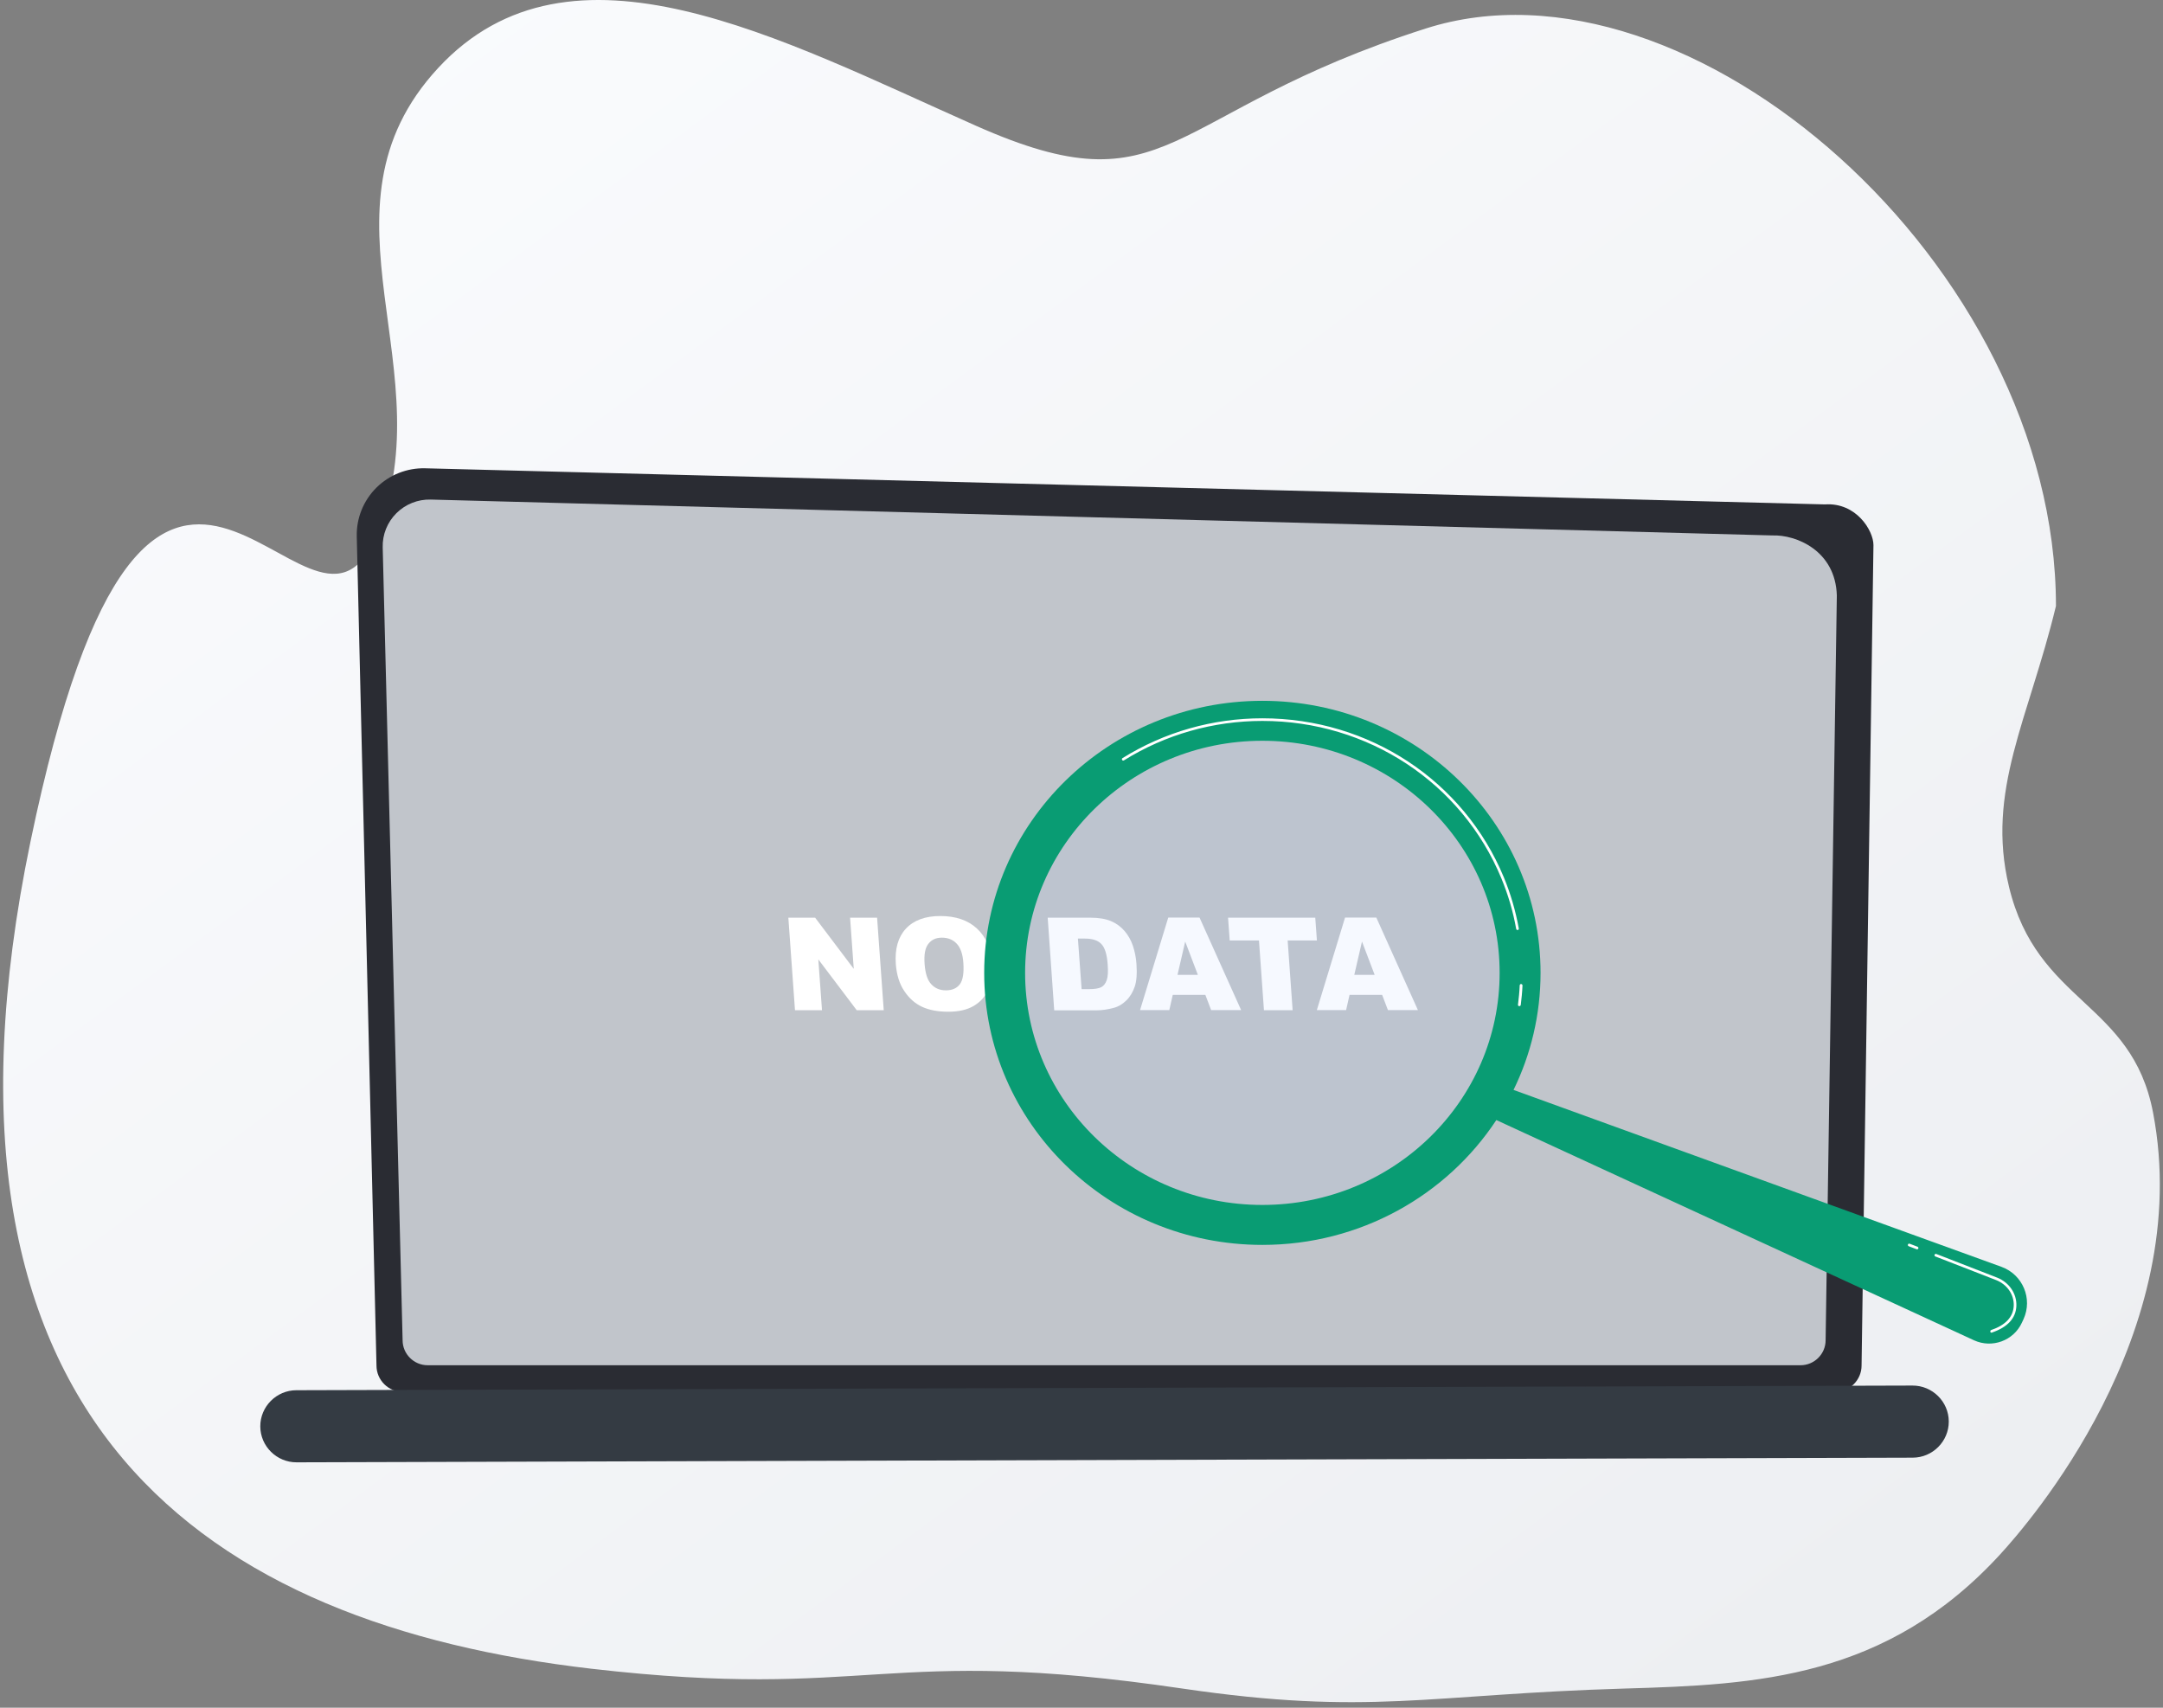 <svg width="342" height="270" viewBox="0 0 342 270" fill="none" xmlns="http://www.w3.org/2000/svg">
<rect x="0" y="0" width="342" height="270" fill="#808080" stroke="none"/>
<path d="M93.448 263.827C137.924 268.964 139.444 259.969 186.946 266.967C216.564 271.319 225.65 267.887 256.915 266.967C277.808 266.362 298.281 265.375 316.301 245.702C320.402 241.216 347.145 210.91 340.421 175.872C337.043 158.286 322.1 158.734 317.645 140.183C313.998 124.997 320.755 113.714 325.075 95.813C325.075 41.856 267.1 -8.794 225.436 4.507C183.772 17.808 185.263 33.618 154.327 19.89C123.391 6.162 90.255 -11.876 69.295 10.732C48.335 33.34 70.941 59.07 59.174 85.337C48.484 109.205 24.032 40.445 4.815 133.084C-14.402 225.723 33.316 256.838 93.448 263.827Z" fill="url(#paint0_linear_15461_648456)"/>
<path d="M59.527 215.899C59.527 218.194 61.408 220.069 63.71 220.069H290.156C292.458 220.069 294.339 218.194 294.339 215.899L296.219 86.185C296.219 83.89 293.504 79.414 288.544 79.749L67.241 74.039C64.353 73.962 61.561 75.072 59.508 77.109C57.465 79.146 56.342 81.919 56.409 84.798L59.527 215.899Z" fill="#2A2C33"/>
<path d="M63.658 211.902C63.658 214.073 65.442 215.851 67.62 215.851H284.692C286.87 215.851 288.655 214.073 288.655 211.902L290.429 94.142C290.218 87.055 283.992 84.511 280.212 84.655L68.109 78.983C66.076 78.926 64.118 79.71 62.679 81.135C61.24 82.57 60.453 84.521 60.511 86.548L63.658 211.902Z" fill="#C1C5CB"/>
<path d="M46.894 231.201L302.429 230.464C305.576 230.455 308.138 227.882 308.128 224.745C308.119 221.608 305.538 219.055 302.391 219.064L46.855 219.801C43.708 219.81 41.147 222.383 41.156 225.52C41.166 228.657 43.747 231.21 46.894 231.201Z" fill="#343B43"/>
<path d="M124.648 145.09H128.883L134.99 153.179L134.41 145.09H138.681L139.73 159.717H135.459L129.388 151.684L129.969 159.717H125.698L124.648 145.09Z" fill="white"/>
<path d="M141.64 152.413C141.471 150.021 141.996 148.172 143.233 146.827C144.469 145.501 146.286 144.828 148.666 144.828C151.101 144.828 153.031 145.482 154.455 146.79C155.879 148.097 156.666 149.928 156.835 152.282C156.966 154 156.778 155.401 156.272 156.485C155.767 157.587 154.998 158.428 153.949 159.044C152.9 159.661 151.57 159.96 149.94 159.96C148.291 159.96 146.905 159.698 145.781 159.175C144.656 158.652 143.72 157.811 142.97 156.672C142.202 155.532 141.771 154.112 141.64 152.413ZM146.193 152.431C146.305 153.907 146.642 154.972 147.242 155.607C147.842 156.261 148.61 156.578 149.565 156.578C150.539 156.578 151.27 156.261 151.757 155.626C152.244 154.99 152.432 153.851 152.319 152.226C152.226 150.843 151.87 149.835 151.27 149.199C150.671 148.564 149.884 148.247 148.928 148.247C148.01 148.247 147.298 148.564 146.792 149.218C146.268 149.872 146.08 150.937 146.193 152.431Z" fill="white"/>
<path d="M165.656 145.09H172.401C173.731 145.09 174.818 145.277 175.661 145.632C176.504 145.987 177.216 146.51 177.797 147.182C178.378 147.855 178.827 148.639 179.127 149.536C179.427 150.433 179.614 151.367 179.689 152.375C179.801 153.945 179.708 155.159 179.408 156.018C179.108 156.877 178.677 157.606 178.078 158.185C177.478 158.764 176.841 159.156 176.111 159.343C175.136 159.605 174.237 159.736 173.431 159.736H166.687L165.656 145.09ZM170.434 148.396L171.015 156.392H172.12C173.075 156.392 173.731 156.28 174.125 156.074C174.518 155.869 174.799 155.495 174.986 154.972C175.174 154.449 175.23 153.608 175.136 152.431C175.024 150.881 174.687 149.816 174.143 149.256C173.6 148.677 172.738 148.396 171.558 148.396H170.434Z" fill="white"/>
<path d="M190.581 157.289H185.429L184.885 159.699H180.258L184.717 145.072H189.663L196.239 159.699H191.499L190.581 157.289ZM189.401 154.132L187.396 148.864L186.178 154.132H189.401Z" fill="white"/>
<path d="M194.172 145.09H207.961L208.223 148.695H203.596L204.383 159.717H199.849L199.062 148.695H194.434L194.172 145.09Z" fill="white"/>
<path d="M218.534 157.289H213.382L212.839 159.699H208.211L212.67 145.072H217.616L224.192 159.699H219.452L218.534 157.289ZM217.354 154.132L215.349 148.864L214.131 154.132H217.354Z" fill="white"/>
<g opacity="0.29">
<path opacity="0.29" d="M199.599 192.461C177.774 192.461 160.081 175.158 160.081 153.813C160.081 132.469 177.774 115.166 199.599 115.166C221.424 115.166 239.117 132.469 239.117 153.813C239.117 175.158 221.424 192.461 199.599 192.461Z" fill="#91B3FA"/>
</g>
<path fill-rule="evenodd" clip-rule="evenodd" d="M243.582 153.813C243.582 130.064 223.885 110.803 199.598 110.803C175.312 110.803 155.615 130.064 155.615 153.813C155.615 177.563 175.312 196.824 199.598 196.824C215.117 196.824 228.761 188.96 236.591 177.086L312.123 211.909C314.981 213.218 318.382 211.972 319.697 209.104L319.947 208.564C321.428 205.323 319.822 201.52 316.463 200.294L239.311 172.321C242.049 166.715 243.582 160.439 243.582 153.813ZM237.113 153.813C237.113 174.072 220.317 190.508 199.598 190.508C178.88 190.508 162.083 174.072 162.083 153.813C162.083 133.555 178.88 117.119 199.598 117.119C220.317 117.119 237.113 133.555 237.113 153.813Z" fill="#099C73"/>
<path d="M240.247 159.071C240.351 159.071 240.434 158.987 240.455 158.884C240.581 157.865 240.685 156.826 240.727 155.808C240.727 155.684 240.643 155.601 240.518 155.58C240.393 155.559 240.309 155.663 240.288 155.788C240.247 156.806 240.142 157.824 240.017 158.842C239.996 158.967 240.08 159.071 240.205 159.071C240.226 159.071 240.226 159.071 240.247 159.071ZM239.934 147.04C239.955 147.04 239.955 147.04 239.975 147.04C240.101 147.019 240.163 146.915 240.142 146.791C239.642 144.027 238.849 141.305 237.785 138.729C231.463 123.436 216.482 113.566 199.602 113.566C191.736 113.566 184.099 115.748 177.485 119.862C177.381 119.925 177.36 120.049 177.423 120.153C177.485 120.257 177.61 120.278 177.715 120.215C184.245 116.143 191.819 113.982 199.602 113.982C216.294 113.982 231.129 123.748 237.388 138.874C238.452 141.451 239.245 144.131 239.725 146.853C239.746 146.957 239.829 147.04 239.934 147.04Z" fill="white"/>
<path d="M314.894 210.703C314.915 210.703 314.935 210.703 314.956 210.682C317.439 209.831 318.733 208.418 318.816 206.485C318.9 204.532 317.669 202.745 315.77 201.997L306.151 198.257C306.047 198.216 305.922 198.278 305.88 198.382C305.838 198.486 305.901 198.61 306.005 198.652L315.624 202.392C317.356 203.078 318.482 204.698 318.399 206.465C318.316 208.21 317.126 209.498 314.831 210.288C314.727 210.329 314.664 210.454 314.706 210.558C314.706 210.641 314.789 210.703 314.894 210.703Z" fill="white"/>
<path d="M303.106 197.531C303.19 197.531 303.273 197.49 303.315 197.386C303.357 197.282 303.294 197.157 303.19 197.116L301.938 196.638C301.834 196.596 301.708 196.659 301.667 196.763C301.625 196.867 301.688 196.991 301.792 197.033L303.044 197.511C303.065 197.511 303.086 197.531 303.106 197.531Z" fill="white"/>
<defs>
<linearGradient id="paint0_linear_15461_648456" x1="21.65" y1="-3.831" x2="242.224" y2="294.327" gradientUnits="userSpaceOnUse">
<stop stop-color="#FBFCFE"/>
<stop offset="1" stop-color="#EDEFF2"/>
</linearGradient>
</defs>
</svg>
